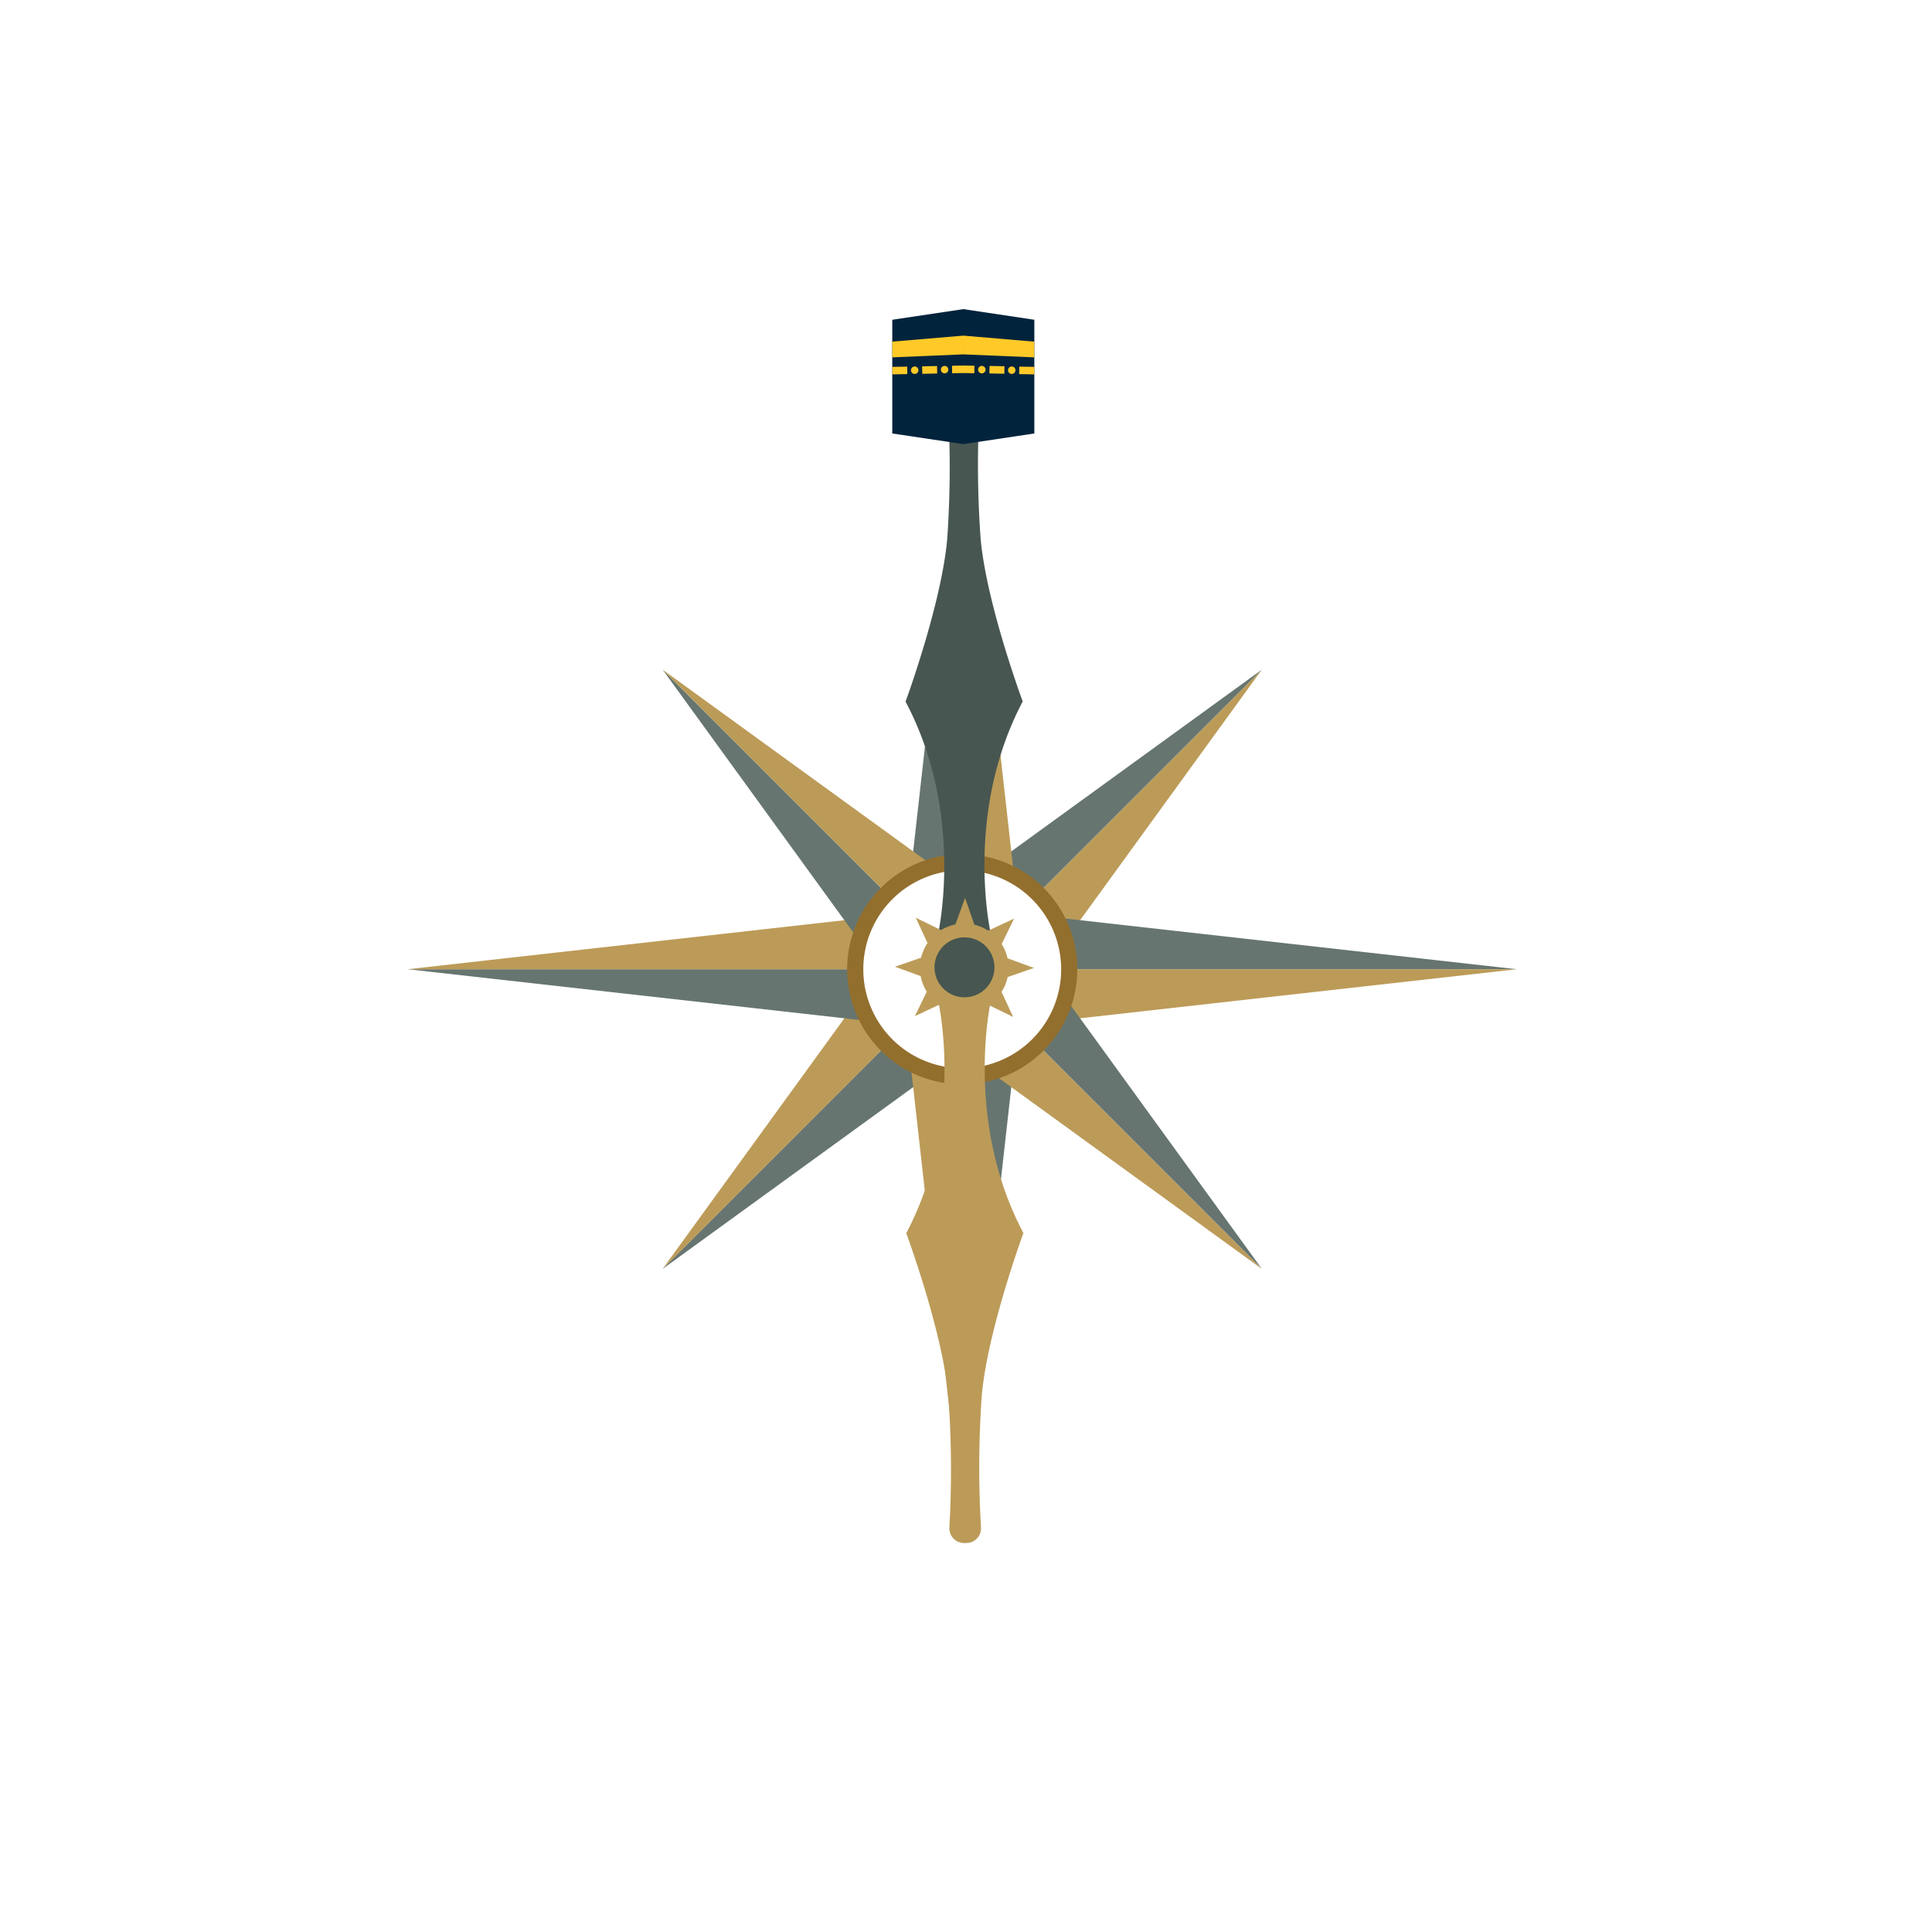 <svg xmlns="http://www.w3.org/2000/svg" width="275" height="275" viewBox="0 0 275 275">
  <g id="ic_needle_compass40" transform="translate(-769.546 -68.601)">
    <g id="Group_853" data-name="Group 853" transform="translate(827.546 127.601)">
      <g id="Group_817" data-name="Group 817" transform="translate(36.316 36.316)">
        <g id="Group_811" data-name="Group 811" transform="translate(47.827)">
          <g id="Group_808" data-name="Group 808">
            <g id="Group_807" data-name="Group 807">
              <path id="Path_16095" data-name="Path 16095" d="M642.068,195.8,604.6,222.977l5.145,5.146Z" transform="translate(-604.599 -195.799)" fill="#66756f"/>
            </g>
          </g>
          <g id="Group_810" data-name="Group 810" transform="translate(5.145)">
            <g id="Group_809" data-name="Group 809">
              <path id="Path_16096" data-name="Path 16096" d="M641.64,195.8l-27.178,37.469-5.145-5.145Z" transform="translate(-609.317 -195.799)" fill="#bc9b58"/>
            </g>
          </g>
        </g>
        <g id="Group_816" data-name="Group 816" transform="translate(0 47.827)">
          <g id="Group_813" data-name="Group 813" transform="translate(0 5.145)">
            <g id="Group_812" data-name="Group 812">
              <path id="Path_16097" data-name="Path 16097" d="M560.744,276.7l37.469-27.178-5.146-5.146Z" transform="translate(-560.744 -244.372)" fill="#66756f"/>
            </g>
          </g>
          <g id="Group_815" data-name="Group 815">
            <g id="Group_814" data-name="Group 814">
              <path id="Path_16098" data-name="Path 16098" d="M560.744,277.123l27.178-37.469,5.146,5.145Z" transform="translate(-560.744 -239.654)" fill="#bc9b58"/>
            </g>
          </g>
        </g>
      </g>
      <g id="Group_828" data-name="Group 828" transform="translate(71.687 0)">
        <g id="Group_822" data-name="Group 822">
          <g id="Group_819" data-name="Group 819">
            <g id="Group_818" data-name="Group 818">
              <path id="Path_16099" data-name="Path 16099" d="M600.454,162.5l-7.277,64.809h7.277Z" transform="translate(-593.177 -162.499)" fill="#66756f"/>
            </g>
          </g>
          <g id="Group_821" data-name="Group 821" transform="translate(7.277)">
            <g id="Group_820" data-name="Group 820">
              <path id="Path_16100" data-name="Path 16100" d="M599.85,162.5l7.277,64.809H599.85Z" transform="translate(-599.85 -162.499)" fill="#bc9b58"/>
            </g>
          </g>
        </g>
        <g id="Group_827" data-name="Group 827" transform="translate(0 93.119)">
          <g id="Group_824" data-name="Group 824" transform="translate(7.277)">
            <g id="Group_823" data-name="Group 823">
              <path id="Path_16101" data-name="Path 16101" d="M599.85,312.693l7.277-64.809H599.85Z" transform="translate(-599.85 -247.884)" fill="#66756f"/>
            </g>
          </g>
          <g id="Group_826" data-name="Group 826">
            <g id="Group_825" data-name="Group 825">
              <path id="Path_16102" data-name="Path 16102" d="M600.454,312.693l-7.277-64.809h7.277Z" transform="translate(-593.177 -247.884)" fill="#bc9b58"/>
            </g>
          </g>
        </g>
      </g>
      <g id="Group_839" data-name="Group 839" transform="translate(0 71.687)">
        <g id="Group_833" data-name="Group 833" transform="translate(93.119)">
          <g id="Group_830" data-name="Group 830">
            <g id="Group_829" data-name="Group 829">
              <path id="Path_16103" data-name="Path 16103" d="M677.638,235.509l-64.809-7.277v7.277Z" transform="translate(-612.829 -228.233)" fill="#66756f"/>
            </g>
          </g>
          <g id="Group_832" data-name="Group 832" transform="translate(0 7.277)">
            <g id="Group_831" data-name="Group 831">
              <path id="Path_16104" data-name="Path 16104" d="M677.638,234.9l-64.809,7.277V234.9Z" transform="translate(-612.829 -234.905)" fill="#bc9b58"/>
            </g>
          </g>
        </g>
        <g id="Group_838" data-name="Group 838">
          <g id="Group_835" data-name="Group 835" transform="translate(0 7.277)">
            <g id="Group_834" data-name="Group 834">
              <path id="Path_16105" data-name="Path 16105" d="M527.444,234.9l64.809,7.277V234.9Z" transform="translate(-527.444 -234.905)" fill="#66756f"/>
            </g>
          </g>
          <g id="Group_837" data-name="Group 837">
            <g id="Group_836" data-name="Group 836">
              <path id="Path_16106" data-name="Path 16106" d="M527.444,235.509l64.809-7.277v7.277Z" transform="translate(-527.444 -228.233)" fill="#bc9b58"/>
            </g>
          </g>
        </g>
      </g>
      <g id="Group_850" data-name="Group 850" transform="translate(36.316 36.316)">
        <g id="Group_844" data-name="Group 844" transform="translate(47.827 47.827)">
          <g id="Group_841" data-name="Group 841" transform="translate(5.145)">
            <g id="Group_840" data-name="Group 840">
              <path id="Path_16107" data-name="Path 16107" d="M641.64,277.123l-27.178-37.469-5.145,5.145Z" transform="translate(-609.317 -239.654)" fill="#66756f"/>
            </g>
          </g>
          <g id="Group_843" data-name="Group 843" transform="translate(0 5.145)">
            <g id="Group_842" data-name="Group 842">
              <path id="Path_16108" data-name="Path 16108" d="M642.068,276.7,604.6,249.518l5.145-5.146Z" transform="translate(-604.599 -244.372)" fill="#bc9b58"/>
            </g>
          </g>
        </g>
        <g id="Group_849" data-name="Group 849">
          <g id="Group_846" data-name="Group 846">
            <g id="Group_845" data-name="Group 845">
              <path id="Path_16109" data-name="Path 16109" d="M560.744,195.8l27.178,37.469,5.146-5.145Z" transform="translate(-560.744 -195.799)" fill="#66756f"/>
            </g>
          </g>
          <g id="Group_848" data-name="Group 848">
            <g id="Group_847" data-name="Group 847">
              <path id="Path_16110" data-name="Path 16110" d="M560.744,195.8l37.469,27.178-5.146,5.146Z" transform="translate(-560.744 -195.799)" fill="#bc9b58"/>
            </g>
          </g>
        </g>
      </g>
      <g id="Group_852" data-name="Group 852" transform="translate(62.581 62.582)">
        <g id="Group_851" data-name="Group 851">
          <path id="Path_16111" data-name="Path 16111" d="M601.211,252.647a16.382,16.382,0,1,1,16.382-16.382A16.4,16.4,0,0,1,601.211,252.647Zm0-30.464a14.083,14.083,0,1,0,14.083,14.083A14.1,14.1,0,0,0,601.211,222.183Z" transform="translate(-584.828 -219.883)" fill="#936f2e"/>
        </g>
      </g>
    </g>
    <g id="Group_860" data-name="Group 860" transform="translate(848.546 147.623) rotate(-22)">
      <g id="Group_856" data-name="Group 856" transform="translate(0 0)">
        <g id="Group_854" data-name="Group 854" transform="translate(30.324 0)">
          <path id="Path_16112" data-name="Path 16112" d="M23.6,44.247s.419-14.776,3.116-23.7A147.182,147.182,0,0,1,33.607,3.091,2.092,2.092,0,0,0,32.489.272h0l-.3-.12h0a2.09,2.09,0,0,0-2.758,1.259,147.427,147.427,0,0,1-7.127,17.358C18.065,27.074,8.13,38.019,8.13,38.019,10.02,56.087,0,70.464,0,70.464L3.344,71.81l.3.12,3.344,1.347S9.723,55.967,23.6,44.247Z" transform="translate(0)" fill="#475651"/>
        </g>
        <g id="Group_855" data-name="Group 855" transform="translate(0 79.184)">
          <path id="Path_16113" data-name="Path 16113" d="M10.2,29.029s-.419,14.776-3.116,23.7A147.493,147.493,0,0,1,.194,70.186,2.091,2.091,0,0,0,1.312,73h0l.3.12h0a2.092,2.092,0,0,0,2.759-1.257,147.062,147.062,0,0,1,7.126-17.358c4.24-8.306,14.176-19.251,14.176-19.251C23.78,17.19,33.8,2.813,33.8,2.813L30.456,1.467l-.3-.12L26.815,0S24.079,17.31,10.2,29.029Z" transform="translate(0 0)" fill="#bc9b58"/>
        </g>
      </g>
      <g id="Group_859" data-name="Group 859" transform="translate(22.923 67.091)">
        <g id="Group_857" data-name="Group 857" transform="translate(0 0)">
          <path id="Path_16114" data-name="Path 16114" d="M15.307,10.243a6.241,6.241,0,0,0-.02-2.188l2.991-2.7-4.042.207a6.3,6.3,0,0,0-1.518-1.519L12.925,0l-2.7,2.991a6.271,6.271,0,0,0-2.187-.017L5.355,0l.2,3.962A6.278,6.278,0,0,0,3.927,5.554L0,5.354,2.89,7.962a6.269,6.269,0,0,0-.02,2.372L0,12.926l3.844-.2A6.272,6.272,0,0,0,5.55,14.436l-.2,3.843,2.588-2.867a6.261,6.261,0,0,0,2.376-.021l2.606,2.888-.2-3.924a6.267,6.267,0,0,0,1.6-1.633l3.958.2Z" fill="#bc9b58"/>
        </g>
        <g id="Group_858" data-name="Group 858" transform="translate(4.874 4.874)">
          <path id="Path_16115" data-name="Path 16115" d="M8.532,4.266A4.266,4.266,0,1,1,4.266,0,4.265,4.265,0,0,1,8.532,4.266Z" transform="translate(0 0)" fill="#475651"/>
        </g>
      </g>
    </g>
    <g id="kaba" transform="translate(896.546 112.601)">
      <path id="Union_32" data-name="Union 32" d="M10.111,0l10.11,1.515V17.7l-10.11,1.514ZM0,17.7V1.515L10.111,0V19.213Z" transform="translate(0.005 0)" fill="#01233c"/>
      <path id="Union_33" data-name="Union 33" d="M10.116,2.667,10.111,0,20.226.856l-.006,2.236ZM0,.856,10.111,0V2.667l-10.1.425Z" transform="translate(0 3.774)" fill="#ffca28"/>
      <path id="Union_34" data-name="Union 34" d="M18.065,1.217,18.088.151l2.137.041V1.258ZM0,.192,2.126.149l.021,1.065L.021,1.257ZM16.48.664a.53.53,0,1,1,.53.53A.53.53,0,0,1,16.48.664ZM2.666.664a.53.53,0,1,1,.53.53A.53.53,0,0,1,2.666.664ZM4.255.112,6.38.07,6.4,1.135l-2.125.043Zm9.574,1.01L13.85.056,15.976.1l-.021,1.065ZM12.223.583a.53.53,0,1,1,.53.53A.53.53,0,0,1,12.223.583Zm-5.3,0a.53.53,0,1,1,.53.53A.53.53,0,0,1,6.924.583Zm3.192.483V0l1.59.029-.024,1.065ZM8.508.029,10.115,0V1.066l-1.59.029Z" transform="translate(0.001 8.031)" fill="#ffca28"/>
    </g>
    <g id="Ellipse_1801" data-name="Ellipse 1801" transform="translate(769.546 68.601)" fill="#fff" stroke="#707070" stroke-width="1" opacity="0">
      <circle cx="137.5" cy="137.5" r="137.5" stroke="none"/>
      <circle cx="137.5" cy="137.5" r="137" fill="none"/>
    </g>
  </g>
</svg>
